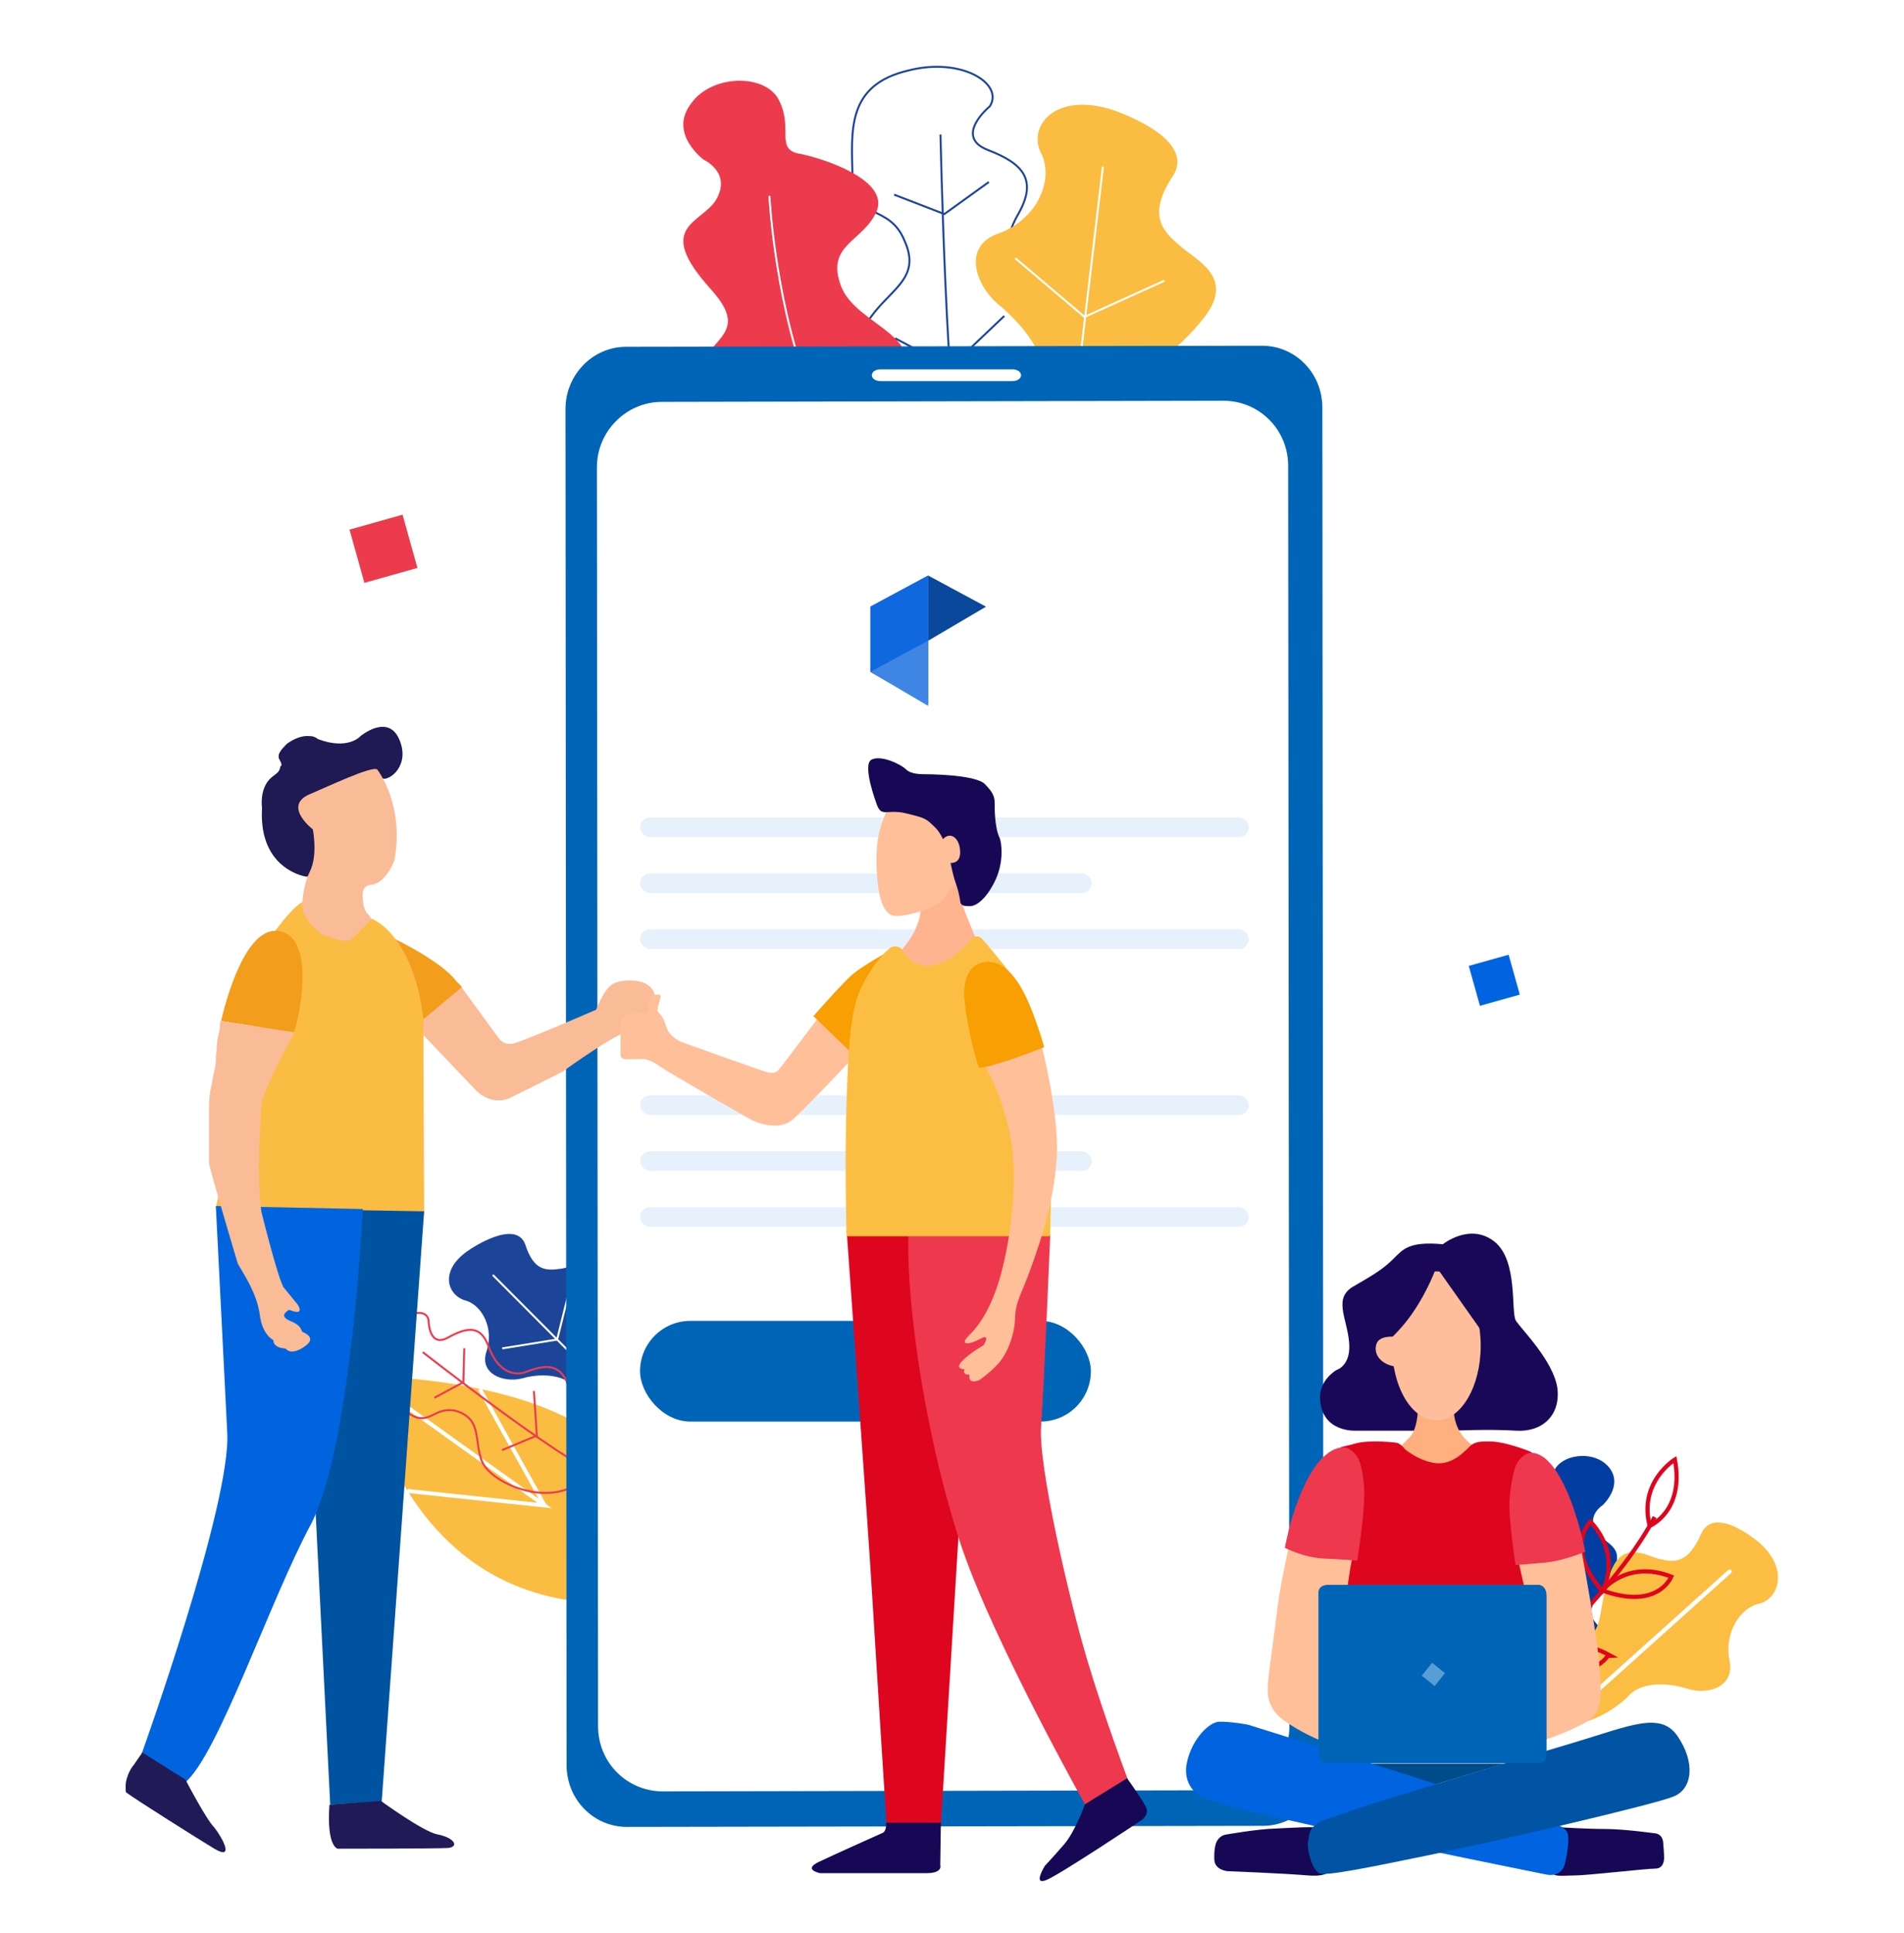 <svg width="473" height="480" viewBox="0 0 473 480" fill="none" xmlns="http://www.w3.org/2000/svg">
<path d="M398.178 373.737C398.178 373.737 403.369 368.918 399.745 364.408C396.121 359.898 387.505 360.965 385.825 365.764C384.155 370.564 386.783 373.456 383.046 374.577C379.32 375.698 369.397 380.389 371.519 385.437C373.631 390.485 379.653 390.002 377.388 397.049C375.124 404.095 362.789 406.781 369.727 415.34C376.664 423.899 392.139 435.185 398.917 418.194C405.694 401.203 389.405 406.23 397.81 394.913C406.216 383.595 398.822 384.133 396.466 380.174C394.129 376.227 398.178 373.737 398.178 373.737Z" fill="#023EA1"/>
<path d="M388.506 380.872C388.506 380.872 388.333 399.621 382.741 415.771C377.148 431.921 373.53 434.576 373.53 434.576" stroke="white" stroke-width="1.044" stroke-miterlimit="10" stroke-linecap="round" stroke-linejoin="round"/>
<path d="M437.161 383.172C437.161 383.172 425.921 373.336 422.582 380.926C419.233 388.525 415.816 387.928 412.311 387.132C408.805 386.336 403.146 382.31 400.052 390.513C396.949 398.715 398.535 404.115 394.539 406.482C390.541 408.858 377.601 423.77 384.675 427.229C391.75 430.678 401.284 424.663 404.623 421.063C407.961 417.463 414.481 417.848 419.344 419.384C424.208 420.919 431.032 418.968 429.659 412.297C428.275 405.624 432.222 399.271 436.935 398.244C441.629 397.214 444.663 389.96 437.161 383.172Z" fill="#FCBE42"/>
<path d="M429.699 390.23L381.569 433.44" stroke="white" stroke-width="1.044" stroke-miterlimit="10" stroke-linecap="round" stroke-linejoin="round"/>
<path d="M372.818 419.949C372.818 419.949 399.682 397.931 411.07 376.717" stroke="#DE051F" stroke-width="1.044" stroke-miterlimit="10"/>
<path d="M416.083 362.439C416.083 362.439 406.999 368.063 409.83 378.897C409.83 378.897 418.49 375.318 416.083 362.439Z" stroke="#DE051F" stroke-width="1.044" stroke-miterlimit="10"/>
<path d="M398.071 395.076C398.071 395.076 403.107 386.609 395.132 377.861C395.132 377.861 388.39 383.97 398.071 395.076Z" stroke="#DE051F" stroke-width="1.044" stroke-miterlimit="10"/>
<path d="M381.961 411.746C381.961 411.746 388.561 404.428 382.446 394.293C382.447 394.284 374.64 398.957 381.961 411.746Z" stroke="#DE051F" stroke-width="1.044" stroke-miterlimit="10"/>
<path d="M382.167 412.105C382.167 412.105 389.221 405.213 399.621 410.891C399.611 410.89 395.264 418.872 382.167 412.105Z" stroke="#DE051F" stroke-width="1.044" stroke-miterlimit="10"/>
<path d="M398.039 394.935C398.039 394.935 404.153 387.208 415.196 391.511C415.196 391.511 411.895 399.981 398.039 394.935Z" stroke="#DE051F" stroke-width="1.044" stroke-miterlimit="10"/>
<path d="M90.148 341.552C90.148 341.552 90.628 346.372 93.269 352.637L101.672 356.493L94.95 357.698C102.392 376.253 120.399 402.761 162.173 397.459C162.173 397.701 182.581 345.167 90.148 341.552Z" fill="#FABD41"/>
<path d="M101.192 370.229L135.284 373.843L90.148 341.552" stroke="white" stroke-width="0.976" stroke-miterlimit="10"/>
<path d="M119.195 344.926L135.281 373.843" stroke="white" stroke-width="0.976" stroke-miterlimit="10"/>
<path d="M116.797 310.224C116.797 310.224 128.081 302.512 130.482 309.019C132.643 315.767 135.764 315.525 139.365 315.043C142.727 314.562 148.249 311.429 150.169 318.658C152.09 326.128 150.169 330.466 153.53 332.876C156.892 335.045 167.215 348.781 160.253 350.949C153.53 353.119 145.607 347.576 142.727 344.443C139.845 341.07 133.844 341.07 129.762 342.275C124.96 343.479 118.958 341.07 120.878 335.527C122.799 329.743 119.679 324.201 115.837 322.996C111.035 321.791 108.875 315.284 116.797 310.224Z" fill="#1C4599"/>
<path d="M122.555 316.73L161.688 356.01" stroke="white" stroke-width="0.488" stroke-miterlimit="10" stroke-linecap="round" stroke-linejoin="round"/>
<path d="M141.526 320.104L138.406 332.634L124.961 334.803" stroke="white" stroke-width="0.488" stroke-miterlimit="10" stroke-linecap="round" stroke-linejoin="round"/>
<path d="M106.467 327.815C106.467 327.815 106.467 334.804 111.269 332.153C116.071 329.502 119.432 329.02 121.353 334.322C123.273 339.624 126.635 341.792 130.236 340.829C133.597 339.624 139.119 337.213 141.279 344.444C143.44 351.914 149.443 365.65 141.519 369.505C133.837 373.12 121.833 368.059 119.672 362.758C117.751 357.456 119.672 352.636 113.669 350.468C107.668 348.781 106.708 354.805 101.185 350.709C95.663 346.612 89.901 342.997 93.743 334.322C98.065 326.369 105.747 323.96 106.467 327.815Z" stroke="#ED3B4E" stroke-width="0.488" stroke-miterlimit="10"/>
<path d="M105.027 335.768C105.027 335.768 138.879 362.275 149.443 366.613" stroke="#ED3B4E" stroke-width="0.488" stroke-miterlimit="10"/>
<path d="M132.637 345.407L133.358 356.492L124.715 360.106" stroke="#ED3B4E" stroke-width="0.488" stroke-miterlimit="10"/>
<path d="M115.349 334.804L115.109 343.238L107.906 347.094" stroke="#ED3B4E" stroke-width="0.488" stroke-miterlimit="10"/>
<path d="M245.887 26.406C245.887 26.406 236.764 33.877 245.406 37.25C254.29 40.624 257.651 44.721 253.09 52.914C248.288 61.108 249.728 67.614 254.29 70.747C259.091 73.879 268.214 78.458 261.012 88.82C254.049 99.664 242.046 121.112 229.321 115.328C216.596 109.544 210.355 88.338 215.397 80.145C220.438 71.952 229.081 69.542 224.76 59.903C220.918 50.263 212.035 55.083 211.794 43.998C211.554 32.672 210.114 21.105 225.719 17.49C238.925 14.116 249.488 20.864 245.887 26.406Z" stroke="#1C4599" stroke-width="0.488" stroke-miterlimit="10"/>
<path d="M233.645 33.395C233.645 33.395 235.084 104.725 239.406 122.558" stroke="#1C4599" stroke-width="0.488" stroke-miterlimit="10"/>
<path d="M249.49 78.459L236.044 91.231L222.359 84.001" stroke="#1C4599" stroke-width="0.488" stroke-miterlimit="10"/>
<path d="M245.645 45.203L234.602 53.156L222.117 48.336" stroke="#1C4599" stroke-width="0.488" stroke-miterlimit="10"/>
<path d="M275.898 27.129C275.898 27.129 297.266 33.877 291.504 43.516C285.021 53.155 288.623 57.252 292.944 60.867C296.785 64.481 306.869 68.578 299.426 78.458C291.984 88.338 284.541 90.266 285.021 97.013C285.501 103.761 278.539 130.751 268.696 124.485C258.612 118.461 257.651 102.315 259.092 95.327C260.533 88.579 254.29 80.868 248.288 75.807C242.286 70.988 238.925 61.108 248.048 57.975C257.411 54.601 261.733 45.203 258.852 38.455C255.011 31.949 261.493 22.791 275.898 27.129Z" fill="#FABD41"/>
<path d="M273.972 41.589L263.168 132.92" stroke="white" stroke-width="0.488" stroke-miterlimit="10" stroke-linecap="round" stroke-linejoin="round"/>
<path d="M289.104 69.783L269.417 78.699L252.371 64.24" stroke="white" stroke-width="0.488" stroke-miterlimit="10" stroke-linecap="round" stroke-linejoin="round"/>
<path d="M174.819 39.661C174.819 39.661 165.936 33.154 171.698 25.684C176.98 18.214 190.905 18.214 193.786 25.443C196.907 32.191 192.585 37.251 198.828 38.215C204.83 39.42 220.915 44.721 217.794 52.433C214.433 60.144 205.07 60.626 208.911 70.989C212.753 81.351 232.68 83.278 222.596 97.496C212.512 111.714 188.504 131.234 176.26 106.894C164.495 82.555 190.665 87.375 176.5 71.711C162.335 56.048 174.339 55.566 177.94 49.541C181.781 42.794 174.819 39.661 174.819 39.661Z" fill="#ED3B4E"/>
<path d="M191.148 48.818C191.148 48.818 192.589 77.254 202.433 100.388C212.276 123.763 218.279 127.137 218.279 127.137" stroke="white" stroke-width="0.488" stroke-miterlimit="10" stroke-linecap="round" stroke-linejoin="round"/>
<path d="M374.78 237.073L364.875 239.85L367.653 249.756L377.558 246.978L374.78 237.073Z" fill="#0064E1"/>
<path d="M100.005 127.805L86.828 131.513L90.523 144.739L103.7 141.031L100.005 127.805Z" fill="#ED3B4E"/>
<path d="M313.757 453.389L155.773 453.659C147.458 453.659 140.752 446.903 140.752 438.255L140.484 101.528C140.484 93.151 147.189 86.124 155.505 86.124L313.488 85.854C321.803 85.854 328.508 92.61 328.508 101.258L328.777 437.985C328.777 446.362 322.071 453.389 313.757 453.389Z" fill="#0064B7"/>
<path d="M304.454 444.552L164.713 444.836C155.781 444.836 148.577 437.73 148.577 428.635L148.289 115.997C148.289 107.186 155.492 99.796 164.425 99.796L303.878 99.512C312.81 99.512 320.012 106.617 320.012 115.712L320.301 428.351C320.589 437.162 313.385 444.267 304.454 444.552Z" fill="white"/>
<rect x="159.023" y="203" width="151.22" height="4.878" rx="2.439" fill="#E7F1FC"/>
<rect x="159.023" y="216.878" width="112.195" height="4.878" rx="2.439" fill="#E7F1FC"/>
<rect x="159.023" y="230.756" width="151.22" height="4.878" rx="2.439" fill="#E7F1FC"/>
<rect x="159.023" y="272" width="151.22" height="4.878" rx="2.439" fill="#E7F1FC"/>
<rect x="159.023" y="285.878" width="112.195" height="4.878" rx="2.439" fill="#E7F1FC"/>
<rect x="159" y="299.756" width="151.22" height="4.878" rx="2.439" fill="#E7F1FC"/>
<rect x="159" y="328" width="112" height="25" rx="12.5" fill="#0064B7"/>
<g filter="url(#filter0_dddd_5607_317)">
<path d="M253.612 157.9L235.163 168.582C234.531 168.95 233.757 168.95 233.125 168.582L214.676 157.9C214.043 157.532 213.656 156.857 213.656 156.12V134.737C213.656 134.001 214.043 133.326 214.676 132.957L233.125 122.276C233.757 121.908 234.531 121.908 235.163 122.276L253.612 132.957C254.245 133.326 254.632 134.001 254.632 134.737V156.12C254.632 156.857 254.245 157.532 253.612 157.9Z" fill="white"/>
<path d="M234.145 145.438L248.517 136.987L234.145 129.252V145.438Z" fill="#0A489B"/>
<path d="M234.142 161.234L219.77 153.173V136.987L234.142 129.252V161.234Z" fill="#0F68DE"/>
<path d="M234.142 145.438L219.77 136.987L234.142 129.252V145.438Z" fill="#0F68DE"/>
<path d="M234.142 161.623L219.77 153.172L234.142 145.438V161.623Z" fill="#3F86E4"/>
</g>
<path d="M251.506 94.634H218.731C217.656 94.634 216.582 94.086 216.582 93.171C216.582 92.439 217.388 91.707 218.731 91.707H251.506C252.58 91.707 253.655 92.256 253.655 93.171C253.655 94.086 252.58 94.634 251.506 94.634Z" fill="white"/>
<path d="M69.236 188.246C69.236 188.058 69.236 187.493 69.236 187.493C69.424 186.552 70.554 185.423 71.306 184.67C73.189 183.353 75.07 182.6 76.953 182.788C77.705 182.788 78.27 182.976 79.023 183.541C86.551 186.364 89.562 182.788 89.562 182.788C89.562 182.788 96.338 177.142 99.16 183.541C101.984 189.94 96.902 193.892 95.02 193.327C93.138 193.139 86.739 192.575 85.234 195.398C83.351 198.221 79.776 200.291 78.458 199.726C77.517 199.538 77.141 201.044 77.141 201.797C77.141 203.114 77.894 204.62 79.023 205.561C79.211 205.749 79.776 206.313 79.776 206.502C79.776 206.69 79.776 206.69 79.776 207.254C79.776 209.136 79.587 210.266 79.023 212.148C78.835 213.465 78.082 218.358 75.635 217.606C72.248 216.853 64.343 213.277 65.096 200.667C65.096 200.667 64.343 195.774 67.354 193.139C68.107 192.386 69.613 191.822 69.613 190.316C70.365 190.128 69.613 188.999 69.236 188.246Z" fill="#1F1954"/>
<path d="M93.705 191.069C93.705 191.069 100.48 199.538 98.034 213.465C98.034 213.465 96.152 219.111 92.388 219.676C89 219.864 90.317 223.816 90.317 224.757C91.07 227.58 91.258 226.075 92.388 228.521C93.141 230.78 89.565 235.297 86.177 235.297C82.789 235.297 76.579 231.156 75.638 229.086C74.697 227.016 74.885 220.617 76.955 216.476C79.025 212.336 77.708 205.937 77.708 205.937C77.708 205.937 70.556 200.479 76.39 197.468C81.66 195.209 92.388 190.128 93.705 191.069Z" fill="#F9BC97"/>
<path d="M114.596 245.083L123.818 257.693C123.818 257.693 125.135 259.951 127.958 259.01C132.099 257.692 148.096 250.729 148.096 250.729C148.096 250.729 149.978 245.648 152.237 244.33C154.495 243.013 163.529 242.26 162.776 249.223C162.023 256.187 157.694 256.751 155.624 256.375C153.554 256.375 141.133 265.032 140.003 265.973C138.686 266.726 126.453 272.749 126.453 272.749C126.453 272.749 122.124 274.819 117.984 270.49C113.843 266.162 103.116 254.869 103.116 254.869L108.197 247.718L114.596 245.083Z" fill="#F9BC97"/>
<path d="M97.843 233.039C97.843 233.039 109.7 238.685 113.464 243.766L114.781 245.084L104.43 253.741L97.843 233.039Z" fill="#F39D1D"/>
<path d="M75.067 224.004C75.067 224.757 75.067 224.945 75.255 225.886C75.255 226.639 75.443 226.827 76.008 227.768C76.572 228.521 76.76 229.086 77.325 229.65C78.078 230.403 78.642 230.968 79.395 231.532C80.148 232.285 81.277 232.474 82.218 232.85C83.159 233.038 84.477 233.603 85.606 233.603C85.794 233.603 86.359 233.603 86.547 233.603C86.735 233.603 87.3 233.415 87.488 232.85C88.241 232.662 88.805 231.909 89.558 230.968C90.499 230.215 91.44 229.086 92.381 228.145C92.381 228.145 102.732 231.909 105.179 253.176L105.367 301.356L53.611 300.038L67.538 232.473C68.103 231.344 72.432 225.51 75.067 224.004Z" fill="#FABC43"/>
<path d="M54.929 253.553C54.929 253.553 59.823 230.404 68.856 231.157C78.078 231.909 75.067 250.353 72.997 256.376L54.929 253.553Z" fill="#F39D1D"/>
<path d="M105.367 300.791L94.828 447.401L82.03 448.154L77.89 365.157L82.783 300.415L105.367 300.791Z" fill="#0053A1"/>
<path d="M90.129 300.227C90.129 300.227 87.306 358.946 77.331 378.331C66.98 397.528 54.182 435.921 45.901 442.696L35.174 435.545C35.174 435.545 57.57 373.25 56.441 355.559L53.618 299.474L90.129 300.227Z" fill="#0064DF"/>
<path d="M73.186 256.375C73.186 256.375 64.905 271.243 64.905 274.631C64.905 278.019 63.587 289.499 64.905 300.791C64.905 300.791 69.233 318.294 70.551 319.8L73.939 323.94C73.939 323.94 76.009 326.951 71.868 325.257C71.868 325.257 69.798 326.198 70.927 327.328C71.868 328.269 74.315 328.269 75.068 330.715C75.068 330.715 78.832 332.033 76.009 334.103C76.009 334.103 72.621 336.926 70.927 334.856C70.927 334.856 67.916 334.856 67.916 332.786C67.916 332.786 65.093 331.468 64.528 326.387C63.776 320.929 60.2 315.847 59.071 313.777C59.071 313.777 51.919 289.875 51.919 288.746C51.919 287.993 51.919 286.864 51.919 286.488C51.919 284.606 51.919 283.1 51.919 281.406C51.919 279.336 51.919 277.266 51.919 275.196C51.919 273.125 52.107 271.055 52.672 268.985C52.86 266.915 53.613 265.221 53.613 263.527C53.613 262.774 53.613 261.645 53.801 261.269C53.801 259.387 53.989 257.881 54.554 255.811C54.554 255.622 54.742 253.74 54.742 253.552L73.186 256.375Z" fill="#F9BC97"/>
<path d="M81.842 448.154L94.64 447.213C94.64 447.213 104.991 454.741 108.567 455.494C112.707 456.247 114.213 458.506 111.39 458.882C108.567 459.07 83.912 459.07 83.912 459.07C83.912 459.07 81.089 458.694 81.842 448.154Z" fill="#201A56"/>
<path d="M46.088 441.943C46.088 441.943 51.169 451.73 53.239 453.8C55.31 456.435 58.321 462.081 53.239 459.07C48.911 456.435 34.231 447.213 31.408 445.143C31.22 445.143 31.22 444.39 31.22 444.39C31.22 444.202 31.22 443.637 31.22 443.261C31.22 442.131 31.973 439.685 33.29 438.179C35.36 435.168 35.36 435.168 35.36 435.168L46.088 441.943Z" fill="#201A56"/>
<path d="M210.328 305.62C210.328 305.62 215.803 381.424 216.588 394.867C217.387 408.31 220.264 453.593 220.264 453.593H233.711L242.785 304.791L210.328 305.62Z" fill="#DE051F"/>
<path d="M260.921 306.413C260.921 306.413 259.337 344.604 258.627 354.287C257.93 363.97 265.598 397.08 269.97 411.793C274.355 426.519 280.527 442.816 280.527 442.816L269.97 448.852C269.97 448.852 247.17 408.335 238.995 384.43C230.833 360.524 224.75 324.747 225.751 304.589L260.921 306.413Z" fill="#EE384E"/>
<path d="M203.702 252.175L193.449 265.706C193.449 265.706 192.65 266.788 190.749 266.297C188.861 265.807 169.128 258.689 169.128 258.689C169.128 258.689 166.378 257.469 165.643 255.294C164.92 253.118 164.578 252.59 164.147 251.999C163.716 251.408 163.082 251.484 163.45 250.025C163.818 248.579 164.02 247.975 164.02 247.975C164.02 247.975 164.451 246.957 163.589 246.957C162.728 246.957 161.802 247.158 161.321 248.151C160.865 249.145 160.979 251.546 160.979 251.546L156.758 251.71C156.758 251.71 154.173 251.798 154.173 254.477C154.173 257.155 154.173 261.632 154.173 261.632C154.173 261.632 153.805 263.028 155.694 263.028C157.582 263.028 159.572 262.965 159.572 262.965C159.572 262.965 161.156 262.801 163.754 264.675C166.352 266.549 186.123 277.778 186.123 277.778C186.123 277.778 192.955 281.828 197.441 277.577C201.928 273.327 211.775 262.814 211.775 262.814L212.27 259.481L203.702 252.175Z" fill="#FFBF99"/>
<path d="M236.706 215.935C236.706 215.935 237.922 221.996 240.369 228.07C242.815 234.144 244.031 236.558 244.031 236.558C244.031 236.558 236.706 245.047 229.355 243.827C222.03 242.62 222.03 237.766 222.03 237.766C222.03 237.766 228.759 232.308 228.759 225.027C228.759 217.746 228.759 217.758 228.759 217.758L236.706 215.935Z" fill="#FFB48F"/>
<path d="M220.523 236.37C220.523 236.37 214.44 239.728 211.918 241.853C209.383 243.978 202.07 252.328 202.07 252.328L212.083 261.973L219.053 254.126L220.523 236.37Z" fill="#F79F03"/>
<path d="M240.933 233.526C240.933 233.526 237.271 238.38 232.378 239.587C227.486 240.794 225.053 237.16 225.053 237.16L223.71 235.425C223.71 235.425 222.353 234.368 220.858 235.613C219.362 236.833 216.511 239.977 214.039 245.057C211.555 250.125 210.833 257.067 210.313 273.276C209.794 289.486 210.313 306.978 210.313 306.978H260.869L261.465 281.79C261.465 281.79 256.091 248.289 250.806 241.473C245.521 234.658 243.988 233.174 243.988 233.174C243.988 233.174 242.771 231.514 240.933 233.526Z" fill="#FCBE42"/>
<path d="M221.405 199.549C221.405 199.549 217.742 204.403 217.742 212.904C217.742 221.393 218.959 227.466 222.634 227.466C226.31 227.466 233.648 225.039 234.865 222.612C236.081 220.185 238.527 220.185 238.527 215.344C238.527 210.502 232.419 199.574 227.514 199.574C222.622 199.574 221.405 199.549 221.405 199.549Z" fill="#FFBF99"/>
<path d="M217.739 199.55C217.739 199.55 214.077 189.854 216.523 188.622C218.969 187.415 223.848 189.829 225.077 191.049C226.294 192.256 228.74 192.256 229.97 192.256C229.97 192.256 242.2 192.256 244.646 194.683C247.092 197.11 247.092 198.317 247.092 199.537C247.092 200.744 247.104 205.51 248.308 208.025C248.828 209.12 249.525 214.087 247.092 218.953C244.658 223.807 242.2 225.015 240.983 225.015C239.766 225.015 238.664 225.015 238.537 223.807C238.398 222.5 237.916 220.651 237.32 218.953C236.737 217.331 236.104 214.099 236.104 214.099C236.104 214.099 234.887 208.038 232.441 205.611C229.995 203.184 229.995 203.184 225.115 201.977C220.185 200.782 218.956 203.184 217.739 199.55Z" fill="#170856"/>
<path d="M234.231 208.414C232.419 210.477 234.865 214.111 234.865 214.111C234.865 214.111 238.527 215.318 238.527 211.684C238.527 208.05 236.056 206.34 234.231 208.414Z" fill="#FFBF99"/>
<path d="M258.711 259.47C258.711 259.47 263.299 276.987 262.5 287.965C261.702 298.931 258.419 308.438 256.037 315.052C253.654 321.667 252.247 323.251 252.159 327.414C252.07 331.576 250.105 336.506 247.672 338.983C245.239 341.46 243.287 342.693 243.287 342.693C243.287 342.693 240.397 344.026 240.854 341.36C240.854 341.36 238.914 341.511 239.65 340.027C239.65 340.027 237.064 340.077 238.952 338.052C240.841 336.015 244.326 334.053 244.326 334.053C244.326 334.053 246.316 330.897 243.477 332.482C240.638 334.053 238.154 334.116 240.778 331.551C243.414 328.986 246.455 324.496 248.686 316.285C250.917 308.086 253.565 291.876 250.41 279.427C247.254 266.977 243.262 262.827 243.262 262.827L258.711 259.47Z" fill="#FFBF99"/>
<path d="M269.532 448.035C269.532 448.035 267.099 454.813 264.399 457.932C261.7 461.05 259.571 463.326 259.571 463.326C259.571 463.326 256.427 468.319 259.976 466.835C263.512 465.351 283.08 452.311 283.08 452.311C283.08 452.311 285.869 450.877 284.576 448.513C283.283 446.149 280.001 441.571 280.001 441.571L269.532 448.035Z" fill="#170856"/>
<path d="M233.582 463.164C233.582 463.164 234.305 465.139 230.198 465.139C226.092 465.139 203.697 465.139 203.697 465.139C203.697 465.139 199.388 464.284 203.355 462.372C207.348 460.461 219.286 455.129 219.286 455.129C219.286 455.129 220.199 454.89 220.173 452.614H233.734L233.582 463.164Z" fill="#170856"/>
<path d="M239.563 247.8C239.563 247.8 238.701 239.663 244.671 238.884C250.64 238.104 254.429 246.001 256.419 251.132C258.409 256.263 259.41 260.023 259.41 260.023C259.41 260.023 246.572 265.153 243.188 265.153C243.175 265.153 240.323 256.627 239.563 247.8Z" fill="#F79F03"/>
<path d="M332.032 340.189C332.032 340.189 335.775 339.12 335.133 333.132C334.598 327.251 331.07 322.226 336.416 319.339C341.762 316.238 343.473 315.169 346.039 312.71C348.606 310.143 349.996 308.219 358.443 308.967C358.443 308.967 365.179 303.514 371.274 308.326C377.261 313.137 375.23 325.968 376.62 328C377.903 330.031 385.922 337.944 386.885 344.68C387.74 351.416 383.142 355.693 376.62 355.266C369.99 354.838 361.116 355.266 361.116 355.266H336.844C336.844 355.266 328.611 355.8 327.969 347.781C327.434 342.756 332.032 340.189 332.032 340.189Z" fill="#180857"/>
<path d="M352.238 349.92C352.238 349.92 352.238 354.945 350.1 356.977C347.961 359.008 345.074 362.644 345.074 362.644C345.074 362.644 350.1 370.449 359.937 369.273C369.774 368.097 371.592 361.254 371.592 361.254C371.592 361.254 362.289 359.971 361.22 351.203C360.151 342.435 358.761 342.435 358.761 342.435L352.238 349.92Z" fill="#FFB07E"/>
<path d="M356.83 352.701C362.924 352.701 367.843 344.36 367.843 334.203C367.843 323.938 362.924 315.705 356.83 315.705C350.735 315.705 345.816 324.045 345.816 334.203C345.816 344.467 350.735 352.701 356.83 352.701Z" fill="#FFBE9B"/>
<path d="M356.835 314.634C356.835 314.634 354.803 320.514 350.74 326.288C346.677 332.169 341.758 335.377 341.224 336.339C340.689 337.409 337.053 334.415 338.443 329.71C339.833 325.005 347.532 312.174 355.551 311.961C363.571 311.747 365.389 307.149 369.131 316.451C372.98 325.754 372.232 336.446 372.232 336.446L356.835 314.634Z" fill="#180857"/>
<path d="M346.577 331.955C346.577 331.955 342.407 331.421 341.872 333.987C341.23 336.553 343.262 338.799 346.577 339.333C350.105 339.868 346.577 331.955 346.577 331.955Z" fill="#FFBE9B"/>
<path d="M387.416 453.743C387.416 453.743 394.045 454.171 398.75 454.171C403.455 454.171 411.046 455.24 411.046 455.24C411.046 455.24 413.078 455.24 413.185 457.699C413.399 460.159 413.399 461.121 413.399 461.121C413.399 461.121 413.612 464.008 411.26 464.008C408.908 464.008 394.366 465.719 391.051 465.719C387.737 465.719 385.277 466.36 385.277 464.008C385.384 461.656 385.063 453.636 387.416 453.743Z" fill="#170856"/>
<path d="M392.752 384.35C392.752 384.35 397.136 407.98 397.35 414.182C397.778 420.491 398.419 425.195 394.142 427.548C390.079 430.007 383.236 432.252 383.236 432.252L374.789 390.124V385.099L392.752 384.35Z" fill="#FFBF99"/>
<path d="M320.373 383.066C320.373 383.066 318.02 393.759 317.379 399.105C316.737 404.451 315.24 415.037 315.027 417.496C314.813 419.955 314.492 424.126 318.983 427.226C323.474 430.434 328.178 432.252 328.178 432.252L337.267 383.173L320.373 383.066Z" fill="#FFBF99"/>
<path d="M346.997 358.26C346.997 358.26 340.261 357.405 336.626 358.474C333.097 359.544 331.921 358.902 332.776 361.682C333.845 364.462 338.657 377.293 336.305 385.312C333.952 393.332 330.852 434.498 330.852 434.498C330.852 434.498 355.765 435.567 365.495 435.995C375.225 436.529 382.389 434.605 382.389 434.605C382.389 434.605 384.528 416.855 382.389 409.157C380.251 401.351 377.364 388.306 377.364 388.306C377.364 388.306 375.546 370.343 378.005 365.852C380.465 361.361 382.389 361.254 379.182 360.078C375.974 358.902 372.552 357.94 370.093 357.94C367.634 357.94 366.244 357.94 364.854 359.437C363.357 360.934 360.363 363.927 356.3 363.286C352.237 362.644 349.029 359.864 349.029 359.864C349.029 359.864 347.96 358.474 346.997 358.26Z" fill="#DE051F"/>
<path d="M334.909 359.65C334.909 359.65 332.557 358.474 329.135 361.468C325.393 364.676 322.72 371.519 321.33 375.796C319.94 380.18 319.191 384.35 319.191 384.35C319.191 384.35 323.896 386.809 328.922 387.023C333.947 387.237 337.155 387.557 337.155 387.557C337.155 387.557 339.293 374.833 338.866 369.059C338.331 363.179 337.476 361.147 334.909 359.65Z" fill="#EE384E"/>
<path d="M376.401 364.354C376.401 364.354 378.432 358.901 382.816 361.467C387.307 363.926 390.622 373.336 391.477 376.329C392.546 379.216 393.829 385.311 393.829 385.311C393.829 385.311 388.59 387.557 384.099 387.984C379.608 388.412 376.508 388.626 376.508 388.626C376.508 388.626 374.69 376.971 375.011 372.373C375.331 367.562 376.401 364.354 376.401 364.354Z" fill="#EE384E"/>
<path d="M340.047 437.918H373.835L356.406 443.158L340.047 437.918Z" fill="#004B89"/>
<path d="M310.112 428.296C310.112 428.296 371.487 447.435 384.96 452.354C384.96 452.354 389.451 453.53 389.558 455.775C389.771 458.021 389.13 461.442 388.702 463.046C388.167 464.757 386.671 465.933 384.211 465.506C381.752 464.971 326.793 454.065 304.873 448.291L298.564 446.259C298.564 446.259 293.967 444.121 294.715 438.454C295.571 432.787 299.741 427.975 302.628 427.547C305.942 427.44 310.112 428.296 310.112 428.296Z" fill="#0064E1"/>
<path d="M304.55 455.562C304.55 455.562 312.355 454.172 316.846 454.065C321.444 453.852 327.538 453.424 328.501 454.065C329.463 454.707 330.318 463.689 330.318 463.689C330.318 463.689 331.174 466.148 325.079 465.72C318.984 465.186 304.977 464.651 304.977 464.651C304.977 464.651 301.77 464.437 301.663 461.764C301.556 458.984 302.09 457.701 302.09 457.701C302.09 457.701 302.625 455.883 304.55 455.562Z" fill="#170856"/>
<path d="M341.226 447.755C341.226 447.755 378.542 436.421 391.801 432.465C404.953 428.509 412.544 424.98 416.714 431.075C421.098 437.383 420.671 444.227 415.645 446.151C410.62 448.183 371.913 457.164 355.874 460.479C339.836 463.794 329.25 465.932 327.753 465.184C326.256 464.542 324.545 459.731 324.973 457.164C325.401 454.491 325.508 453.636 328.502 452.139C331.709 450.963 341.226 447.755 341.226 447.755Z" fill="#0054A3"/>
<path d="M336.838 393.546H381.746C381.746 393.546 384.205 393.118 384.205 396.433C384.205 399.747 384.205 435.14 384.205 435.14C384.205 435.14 384.419 437.813 382.388 437.813C380.356 437.813 329.674 437.813 329.674 437.813C329.674 437.813 327.535 438.454 327.535 434.926C327.535 431.397 327.535 395.577 327.535 395.577C327.535 395.577 327.321 393.546 329.995 393.546C332.668 393.546 336.838 393.546 336.838 393.546Z" fill="#0064B7"/>
<path d="M355.769 412.899L353.203 416.107L356.411 418.673L358.977 415.466L355.769 412.899Z" fill="#569ED4"/>
<defs>
<filter id="filter0_dddd_5607_317" x="208.903" y="121.406" width="46.919" height="57.553" filterUnits="userSpaceOnUse" color-interpolation-filters="sRGB">
<feFlood flood-opacity="0" result="BackgroundImageFix"/>
<feColorMatrix in="SourceAlpha" type="matrix" values="0 0 0 0 0 0 0 0 0 0 0 0 0 0 0 0 0 0 127 0" result="hardAlpha"/>
<feOffset dy="0.594"/>
<feGaussianBlur stdDeviation="0.594"/>
<feColorMatrix type="matrix" values="0 0 0 0 0 0 0 0 0 0 0 0 0 0 0 0 0 0 0.06 0"/>
<feBlend mode="normal" in2="BackgroundImageFix" result="effect1_dropShadow_5607_317"/>
<feColorMatrix in="SourceAlpha" type="matrix" values="0 0 0 0 0 0 0 0 0 0 0 0 0 0 0 0 0 0 127 0" result="hardAlpha"/>
<feOffset dx="-0.594" dy="1.783"/>
<feGaussianBlur stdDeviation="0.891"/>
<feColorMatrix type="matrix" values="0 0 0 0 0 0 0 0 0 0 0 0 0 0 0 0 0 0 0.05 0"/>
<feBlend mode="normal" in2="effect1_dropShadow_5607_317" result="effect2_dropShadow_5607_317"/>
<feColorMatrix in="SourceAlpha" type="matrix" values="0 0 0 0 0 0 0 0 0 0 0 0 0 0 0 0 0 0 127 0" result="hardAlpha"/>
<feOffset dx="-1.188" dy="4.159"/>
<feGaussianBlur stdDeviation="1.188"/>
<feColorMatrix type="matrix" values="0 0 0 0 0 0 0 0 0 0 0 0 0 0 0 0 0 0 0.03 0"/>
<feBlend mode="normal" in2="effect2_dropShadow_5607_317" result="effect3_dropShadow_5607_317"/>
<feColorMatrix in="SourceAlpha" type="matrix" values="0 0 0 0 0 0 0 0 0 0 0 0 0 0 0 0 0 0 127 0" result="hardAlpha"/>
<feOffset dx="-1.783" dy="7.13"/>
<feGaussianBlur stdDeviation="1.485"/>
<feColorMatrix type="matrix" values="0 0 0 0 0 0 0 0 0 0 0 0 0 0 0 0 0 0 0.01 0"/>
<feBlend mode="normal" in2="effect3_dropShadow_5607_317" result="effect4_dropShadow_5607_317"/>
<feBlend mode="normal" in="SourceGraphic" in2="effect4_dropShadow_5607_317" result="shape"/>
</filter>
</defs>
</svg>
